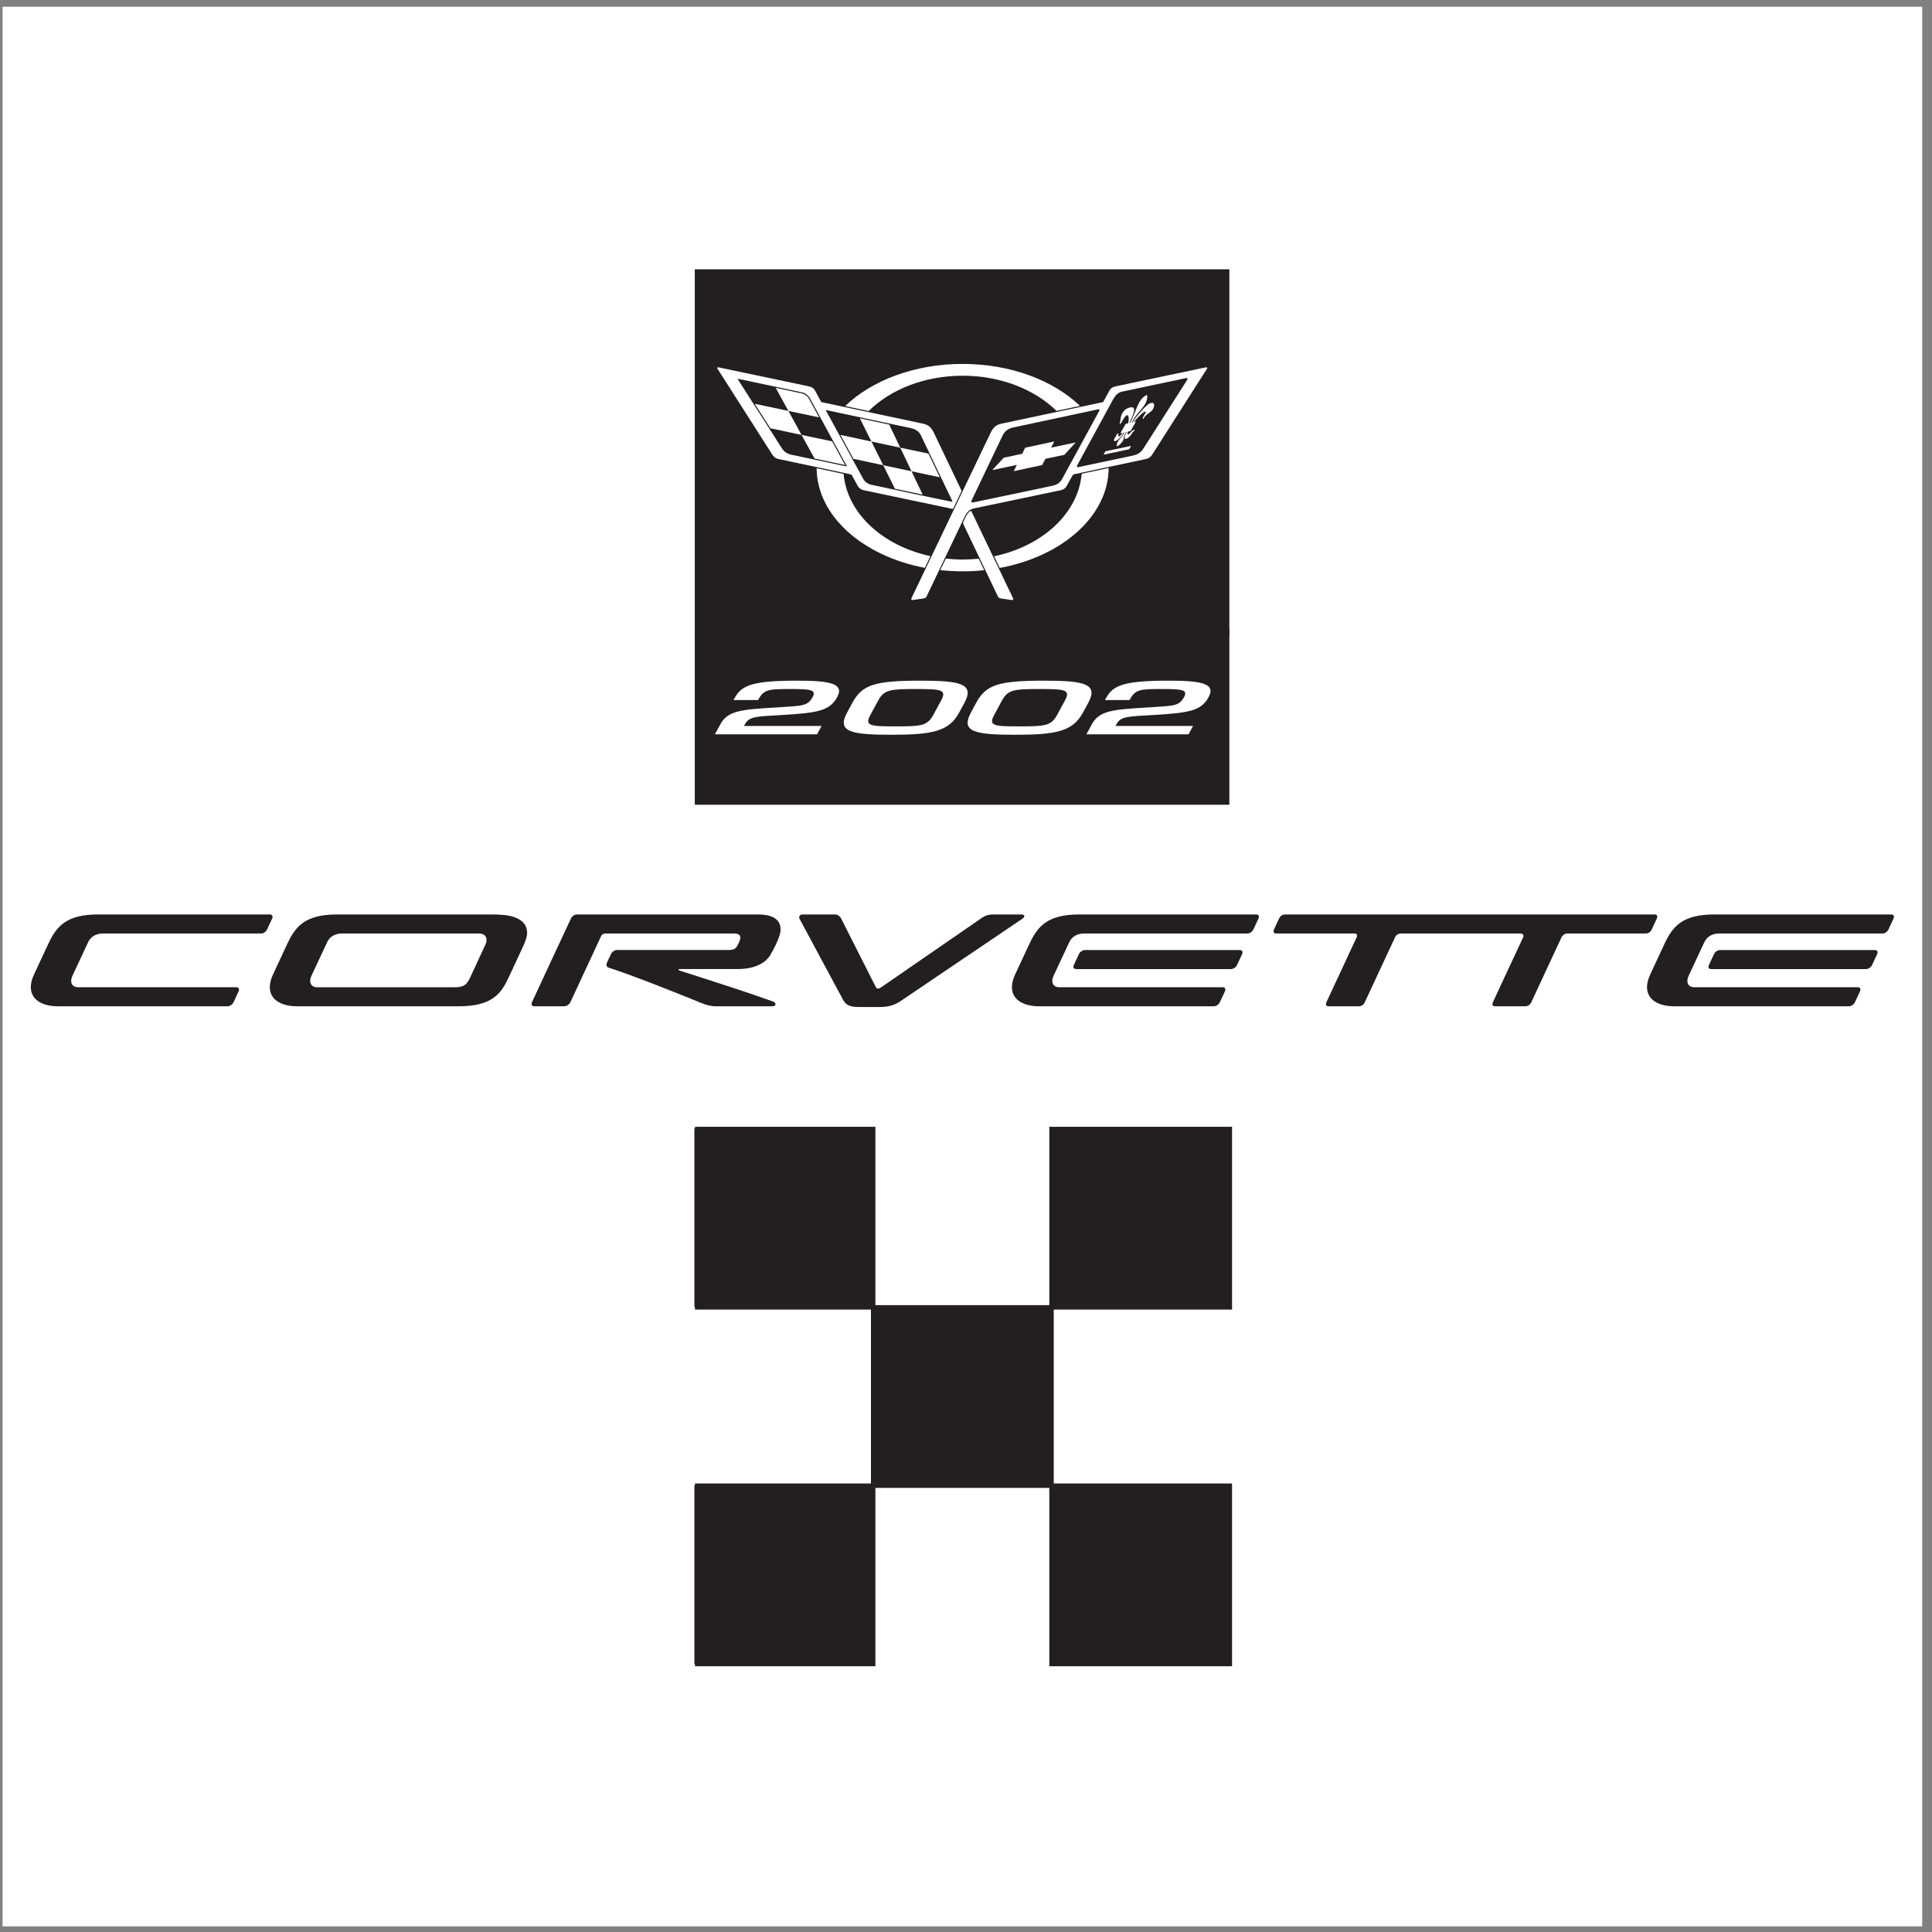 <?xml version="1.0" encoding="UTF-8"?>
<svg xmlns="http://www.w3.org/2000/svg" xmlns:xlink="http://www.w3.org/1999/xlink" width="194pt" height="194pt" viewBox="0 0 194 194" version="1.1">
<rect x="0" y="0" width="194" height="194" fill="#808080" stroke="none"/>
<g id="surface1">
<path style=" stroke:none;fill-rule:evenodd;fill:rgb(100%,100%,100%);fill-opacity:1;" d="M 0.258 0.676 L 193.016 0.676 L 193.016 193.434 L 0.258 193.434 L 0.258 0.676 "/>
<path style=" stroke:none;fill-rule:evenodd;fill:rgb(13.699%,12.199%,12.5%);fill-opacity:1;" d="M 69.727 113.305 L 87.609 113.305 L 87.609 131.227 L 69.727 131.227 L 69.727 113.305 "/>
<path style="fill:none;stroke-width:4.455;stroke-linecap:butt;stroke-linejoin:miter;stroke:rgb(13.699%,12.199%,12.5%);stroke-opacity:1;stroke-miterlimit:2.613;" d="M 697.821 806.308 L 876.792 806.308 L 876.792 627.233 L 697.821 627.233 " transform="matrix(0.1,0,0,-0.1,0,194)"/>
<path style=" stroke:none;fill-rule:evenodd;fill:rgb(13.699%,12.199%,12.5%);fill-opacity:1;" d="M 87.609 131.227 L 105.504 131.227 L 105.504 149.148 L 87.609 149.148 L 87.609 131.227 "/>
<path style="fill:none;stroke-width:4.455;stroke-linecap:butt;stroke-linejoin:miter;stroke:rgb(13.699%,12.199%,12.5%);stroke-opacity:1;stroke-miterlimit:2.613;" d="M 876.792 627.233 L 1055.88 627.233 L 1055.88 448.157 L 876.792 448.157 Z M 876.792 627.233 " transform="matrix(0.1,0,0,-0.1,0,194)"/>
<path style=" stroke:none;fill-rule:evenodd;fill:rgb(13.699%,12.199%,12.5%);fill-opacity:1;" d="M 105.504 113.305 L 123.395 113.305 L 123.395 131.227 L 105.504 131.227 L 105.504 113.305 "/>
<path style="fill:none;stroke-width:4.455;stroke-linecap:butt;stroke-linejoin:miter;stroke:rgb(13.699%,12.199%,12.5%);stroke-opacity:1;stroke-miterlimit:2.613;" d="M 1055.88 806.308 L 1234.928 806.308 L 1234.928 627.233 L 1055.88 627.233 Z M 1055.88 806.308 " transform="matrix(0.1,0,0,-0.1,0,194)"/>
<path style=" stroke:none;fill-rule:evenodd;fill:rgb(13.699%,12.199%,12.5%);fill-opacity:1;" d="M 69.727 149.148 L 87.609 149.148 L 87.609 167.07 L 69.727 167.07 L 69.727 149.148 "/>
<path style="fill:none;stroke-width:4.455;stroke-linecap:butt;stroke-linejoin:miter;stroke:rgb(13.699%,12.199%,12.5%);stroke-opacity:1;stroke-miterlimit:2.613;" d="M 697.821 448.157 L 876.792 448.157 L 876.792 269.082 L 697.821 269.082 " transform="matrix(0.1,0,0,-0.1,0,194)"/>
<path style=" stroke:none;fill-rule:evenodd;fill:rgb(13.699%,12.199%,12.5%);fill-opacity:1;" d="M 105.504 149.148 L 123.395 149.148 L 123.395 167.07 L 105.504 167.07 L 105.504 149.148 "/>
<path style="fill:none;stroke-width:4.455;stroke-linecap:butt;stroke-linejoin:miter;stroke:rgb(13.699%,12.199%,12.5%);stroke-opacity:1;stroke-miterlimit:2.613;" d="M 1055.88 448.157 L 1234.928 448.157 L 1234.928 269.082 L 1055.88 269.082 Z M 1055.88 448.157 " transform="matrix(0.1,0,0,-0.1,0,194)"/>
<path style=" stroke:none;fill-rule:evenodd;fill:rgb(13.699%,12.199%,12.5%);fill-opacity:1;" d="M 102.551 91.824 C 102.121 91.824 100.18 91.824 99.727 91.824 C 99.273 91.824 98.938 91.93 98.637 92.137 C 98.336 92.344 88.73 98.961 88.523 99.109 C 88.223 99.324 88.055 99.336 87.922 99.074 C 87.746 98.719 84.582 92.465 84.465 92.234 C 84.352 92.004 84.109 91.824 83.848 91.824 C 83.582 91.824 80.895 91.824 80.602 91.824 C 80.305 91.824 80.184 92.062 80.285 92.258 C 80.391 92.453 84.355 99.844 84.668 100.418 C 84.98 100.992 85.457 101.117 86.285 101.117 C 87.117 101.117 87.488 101.117 88.375 101.117 C 89.266 101.117 89.906 100.879 90.391 100.551 C 90.871 100.223 102.5 92.371 102.691 92.234 C 102.887 92.102 102.977 91.824 102.551 91.824 "/>
<path style=" stroke:none;fill-rule:evenodd;fill:rgb(13.699%,12.199%,12.5%);fill-opacity:1;" d="M 68.242 97.305 C 69.586 97.305 73.152 97.305 74.105 97.305 C 75.691 97.305 76.844 96.754 77.348 95.898 C 77.746 95.215 78.047 94.621 78.27 93.949 C 78.555 93.098 78.43 91.824 76.148 91.824 C 73.863 91.824 59.301 91.824 57.93 91.824 C 57.695 91.824 57.449 91.988 57.332 92.23 C 56.77 93.402 54.109 99.152 53.418 100.637 C 53.332 100.824 53.379 101.043 53.637 101.043 C 54.266 101.043 55.844 101.043 56.676 101.043 C 56.914 101.043 57.172 100.852 57.273 100.637 C 57.793 99.523 59.84 95.125 60.363 93.992 C 60.465 93.777 60.652 93.738 60.805 93.738 C 64 93.738 73.18 93.738 73.758 93.738 C 74.277 93.738 74.391 93.988 74.316 94.316 C 74.285 94.465 74.152 94.758 74.066 94.914 C 73.891 95.242 73.727 95.391 73.156 95.391 C 72.402 95.391 62.168 95.391 61.953 95.391 C 61.738 95.391 61.469 95.555 61.355 95.801 C 61.238 96.047 61.047 96.41 60.945 96.668 C 60.844 96.922 60.922 97.102 61.121 97.168 C 63.344 97.871 68.227 99.809 70.469 100.734 C 71 100.953 71.461 101.047 71.91 101.047 C 73.082 101.047 77.133 101.047 77.555 101.047 C 77.977 101.047 77.961 100.688 77.609 100.559 C 75.227 99.703 71.035 98.348 68.258 97.465 C 68.082 97.41 68.125 97.305 68.242 97.305 "/>
<path style=" stroke:none;fill-rule:evenodd;fill:rgb(13.699%,12.199%,12.5%);fill-opacity:1;" d="M 52.922 93.824 C 52.992 92.996 52.543 92.301 51.301 91.992 C 50.855 91.883 50.25 91.824 49.293 91.824 C 46.176 91.824 37.07 91.824 33.844 91.824 C 30.617 91.824 29.672 93.047 28.875 94.719 C 28.418 95.68 27.805 97.016 27.41 97.863 C 26.496 99.82 27.621 101.047 29.852 101.047 C 32.086 101.047 43.699 101.047 46.023 101.047 C 49.422 101.047 50.316 99.785 51.09 98.125 C 51.609 97.008 52.438 95.223 52.438 95.223 C 52.59 94.895 52.883 94.277 52.922 93.824 Z M 48.738 94.859 C 48.535 95.297 47.707 97.09 47.188 98.207 C 46.855 98.918 46.527 99.137 45.629 99.137 C 45.129 99.137 35.203 99.137 31.855 99.137 C 31.156 99.137 31.012 98.555 31.258 98.02 C 31.73 97 32.309 95.77 32.844 94.621 C 33.129 94.008 33.699 93.738 34.328 93.738 C 37.68 93.738 44.836 93.738 48.133 93.738 C 48.688 93.738 49.059 94.176 48.738 94.859 "/>
<path style=" stroke:none;fill-rule:evenodd;fill:rgb(13.699%,12.199%,12.5%);fill-opacity:1;" d="M 5.852 101.047 C 3.633 101.047 2.5 99.832 3.41 97.863 C 3.758 97.117 4.523 95.457 4.875 94.719 C 5.66 93.07 6.617 91.824 9.844 91.824 C 13.07 91.824 26.887 91.824 27.113 91.824 C 27.336 91.824 27.434 92.004 27.328 92.234 C 27.223 92.469 26.934 93.09 26.82 93.328 C 26.707 93.566 26.453 93.738 26.223 93.738 C 25.992 93.738 13.68 93.738 10.324 93.738 C 9.695 93.738 9.129 94.008 8.844 94.621 C 8.309 95.77 7.73 97 7.258 98.02 C 7.012 98.555 7.156 99.133 7.855 99.133 C 11.203 99.133 23.516 99.133 23.742 99.133 C 23.969 99.133 24.066 99.316 23.961 99.543 C 23.855 99.77 23.566 100.395 23.453 100.637 C 23.336 100.879 23.07 101.047 22.852 101.047 C 22.633 101.047 8.07 101.047 5.852 101.047 "/>
<path style=" stroke:none;fill-rule:evenodd;fill:rgb(13.699%,12.199%,12.5%);fill-opacity:1;" d="M 187.387 97.309 C 187.609 97.309 187.879 97.129 187.984 96.902 L 188.492 95.809 C 188.598 95.582 188.5 95.398 188.273 95.398 L 172.707 95.398 C 172.48 95.398 172.211 95.582 172.105 95.809 L 171.598 96.902 C 171.492 97.129 171.59 97.309 171.816 97.309 L 187.387 97.309 "/>
<path style=" stroke:none;fill-rule:evenodd;fill:rgb(13.699%,12.199%,12.5%);fill-opacity:1;" d="M 168.141 101.047 C 165.922 101.047 164.785 99.832 165.699 97.863 C 166.047 97.117 166.812 95.457 167.164 94.719 C 167.949 93.07 168.902 91.824 172.133 91.824 C 175.359 91.824 189.695 91.824 189.922 91.824 C 190.145 91.824 190.242 92.004 190.141 92.234 C 190.035 92.469 189.742 93.09 189.629 93.328 C 189.516 93.566 189.262 93.738 189.031 93.738 C 187.801 93.738 175.969 93.738 172.613 93.738 C 171.984 93.738 171.418 94.008 171.133 94.621 C 170.598 95.77 170.016 97 169.547 98.02 C 169.301 98.555 169.445 99.133 170.145 99.133 C 173.492 99.133 186.324 99.133 186.551 99.133 C 186.781 99.133 186.879 99.316 186.77 99.543 C 186.664 99.77 186.375 100.395 186.262 100.637 C 186.145 100.879 185.879 101.043 185.66 101.043 C 184.152 101.043 170.359 101.047 168.141 101.047 "/>
<path style=" stroke:none;fill-rule:evenodd;fill:rgb(13.699%,12.199%,12.5%);fill-opacity:1;" d="M 123.613 97.309 C 123.84 97.309 124.109 97.129 124.215 96.902 L 124.723 95.809 C 124.828 95.582 124.73 95.398 124.504 95.398 L 108.938 95.398 C 108.711 95.398 108.441 95.582 108.336 95.809 L 107.828 96.902 C 107.723 97.129 107.82 97.309 108.047 97.309 L 123.613 97.309 "/>
<path style=" stroke:none;fill-rule:evenodd;fill:rgb(13.699%,12.199%,12.5%);fill-opacity:1;" d="M 104.371 101.047 C 102.152 101.047 101.016 99.832 101.926 97.863 C 102.273 97.117 103.043 95.457 103.395 94.719 C 104.18 93.07 105.137 91.824 108.363 91.824 C 111.59 91.824 125.926 91.824 126.152 91.824 C 126.375 91.824 126.473 92.004 126.367 92.234 C 126.266 92.469 125.973 93.09 125.859 93.328 C 125.746 93.566 125.492 93.738 125.262 93.738 C 124.031 93.738 112.199 93.738 108.844 93.738 C 108.215 93.738 107.648 94.008 107.363 94.621 C 106.828 95.77 106.246 97 105.777 98.02 C 105.531 98.555 105.676 99.133 106.371 99.133 C 109.723 99.133 122.555 99.133 122.781 99.133 C 123.012 99.133 123.105 99.316 123 99.543 C 122.895 99.77 122.605 100.395 122.488 100.637 C 122.375 100.879 122.109 101.043 121.891 101.043 C 120.383 101.043 106.59 101.047 104.371 101.047 "/>
<path style=" stroke:none;fill-rule:evenodd;fill:rgb(13.699%,12.199%,12.5%);fill-opacity:1;" d="M 166.152 91.824 C 165.906 91.824 129.266 91.824 129.035 91.824 C 128.809 91.824 128.57 91.953 128.438 92.234 C 128.309 92.516 128.027 93.098 127.93 93.328 C 127.836 93.555 127.887 93.738 128.148 93.738 C 128.375 93.738 134.328 93.738 135.984 93.738 C 136.25 93.738 136.336 93.883 136.219 94.137 C 135.547 95.574 133.281 100.426 133.191 100.637 C 133.09 100.883 133.156 101.043 133.41 101.043 C 134.156 101.043 135.695 101.043 136.449 101.043 C 136.727 101.043 136.926 100.891 137.047 100.637 C 137.211 100.285 139.414 95.551 140.074 94.133 C 140.191 93.883 140.398 93.738 140.648 93.738 C 142.754 93.738 152.5 93.738 152.684 93.738 C 152.891 93.738 153.055 93.883 152.938 94.137 C 152.266 95.574 150.004 100.414 149.91 100.637 C 149.805 100.895 149.863 101.043 150.129 101.043 C 150.395 101.043 152.934 101.043 153.164 101.043 C 153.398 101.043 153.625 100.926 153.766 100.637 C 153.883 100.391 156.113 95.594 156.785 94.148 C 156.906 93.891 157.121 93.738 157.379 93.738 C 158.977 93.738 165.027 93.738 165.262 93.738 C 165.535 93.738 165.758 93.555 165.859 93.328 L 166.367 92.234 C 166.477 92.008 166.398 91.824 166.152 91.824 "/>
<path style=" stroke:none;fill-rule:evenodd;fill:rgb(13.699%,12.199%,12.5%);fill-opacity:1;" d="M 87.504 44.336 L 88.688 46.715 L 91.531 47.324 L 90.398 44.953 L 87.504 44.336 "/>
<path style=" stroke:none;fill-rule:evenodd;fill:rgb(13.699%,12.199%,12.5%);fill-opacity:1;" d="M 95.625 50.309 L 92.473 43.719 C 92.262 43.266 91.824 43.07 91.504 43 L 82.969 41.18 C 82.938 41.172 82.914 41.188 82.93 41.211 L 86.688 48.102 C 86.836 48.363 87.125 48.594 87.488 48.676 C 90.309 49.27 92.742 49.816 95.566 50.379 C 95.625 50.387 95.656 50.371 95.625 50.309 Z M 92.648 49.664 L 89.863 49.078 L 88.688 46.715 L 85.699 46.074 L 84.391 43.672 L 87.504 44.336 L 86.34 42.008 L 89.293 42.637 L 90.398 44.953 L 93.234 45.551 L 94.367 47.926 L 91.531 47.324 L 92.648 49.664 "/>
<path style=" stroke:none;fill-rule:evenodd;fill:rgb(13.699%,12.199%,12.5%);fill-opacity:1;" d="M 85.023 46.785 L 81.461 40.242 C 81.367 40.074 81.293 39.918 81.176 39.777 C 80.957 39.539 80.773 39.449 80.516 39.395 L 74.145 38.043 C 74.09 38.031 74.07 38.047 74.094 38.094 L 78.535 45.051 C 78.844 45.531 79.328 45.633 79.555 45.68 L 84.984 46.828 C 85.023 46.836 85.039 46.816 85.023 46.785 Z M 81.793 46.043 L 80.488 43.672 L 77.355 43.004 L 75.785 40.547 L 79.164 41.262 L 77.895 38.949 C 77.895 38.949 80.176 39.434 80.398 39.477 C 80.801 39.559 81.102 39.77 81.254 40.086 C 81.32 40.219 82.25 41.914 82.25 41.914 L 79.164 41.262 L 80.488 43.672 L 83.562 44.32 L 84.852 46.691 L 81.793 46.043 "/>
<path style=" stroke:none;fill-rule:evenodd;fill:rgb(13.699%,12.199%,12.5%);fill-opacity:1;" d="M 119.09 37.965 L 112.715 39.316 C 112.461 39.371 112.258 39.461 112.012 39.727 C 112.008 39.727 111.77 40.109 111.77 40.109 L 108.129 46.793 L 108.16 46.871 C 108.172 46.887 108.207 46.922 108.277 46.906 L 113.707 45.758 C 113.953 45.703 114.453 45.598 114.777 45.094 C 114.777 45.094 119.242 38.094 119.242 38.094 L 119.223 38.004 C 119.195 37.965 119.148 37.953 119.09 37.965 Z M 113.391 45.109 L 110.809 45.656 L 110.996 45.316 L 113.578 44.773 Z M 115.582 41.309 C 115.285 41.539 115.125 41.613 114.945 41.855 C 114.91 41.906 114.871 41.961 114.84 42.031 C 114.824 42.062 114.773 42.082 114.758 42.02 C 114.746 41.984 114.766 41.938 114.777 41.906 C 114.863 41.684 114.984 41.594 115.047 41.406 C 115.066 41.344 115.027 41.305 114.949 41.336 C 114.922 41.348 114.867 41.367 114.785 41.434 C 114.461 41.688 114.121 42.039 113.863 42.375 L 114.062 42.332 L 113.523 43.281 L 113.297 43.328 C 113.262 43.383 113.227 43.438 113.211 43.504 C 113.172 43.641 113.32 43.609 113.363 43.578 C 113.438 43.52 113.523 43.422 113.582 43.363 C 113.645 43.297 113.73 43.211 113.824 43.176 C 113.918 43.137 113.996 43.211 113.91 43.258 C 113.871 43.273 113.812 43.312 113.758 43.383 C 113.668 43.504 113.605 43.625 113.512 43.734 C 113.398 43.871 113.281 43.98 113.137 44.047 C 113.027 44.094 112.887 44.094 112.93 43.883 C 112.973 43.66 113.066 43.543 113.145 43.363 L 113.074 43.379 C 112.945 43.605 112.859 43.816 112.852 43.922 C 112.836 44.094 112.805 44.199 112.73 44.309 C 112.602 44.508 112.414 44.676 112.219 44.801 C 112.191 44.816 112.164 44.812 112.156 44.773 C 112.109 44.531 112.242 44.305 112.406 44.121 C 112.605 43.898 112.789 43.715 112.941 43.406 L 112.867 43.422 C 112.719 43.668 112.613 43.809 112.414 44.008 C 112.27 44.152 112.148 44.234 112.039 44.277 C 111.949 44.316 111.812 44.328 111.867 44.137 C 111.906 44 111.988 43.906 112.07 43.77 C 112.113 43.703 112.152 43.645 112.148 43.586 C 112.145 43.496 112.277 43.5 112.289 43.598 C 112.293 43.645 112.297 43.711 112.305 43.758 C 112.32 43.848 112.395 43.828 112.453 43.781 C 112.539 43.711 112.664 43.562 112.723 43.453 L 112.5 43.504 L 113.035 42.559 L 113.266 42.508 C 113.348 42.293 113.363 42.031 113.309 41.816 C 113.277 41.695 113.176 41.637 113.039 41.766 C 112.875 41.926 112.766 42.176 112.594 42.445 C 112.562 42.488 112.508 42.551 112.48 42.574 C 112.453 42.598 112.414 42.586 112.434 42.523 C 112.445 42.477 112.477 42.383 112.488 42.301 C 112.512 42.152 112.516 42.008 112.566 41.816 C 112.664 41.473 112.879 41.164 113.199 41.004 C 113.383 40.922 113.691 40.836 113.816 40.957 C 113.945 41.086 113.859 41.379 113.793 41.566 C 113.691 41.863 113.539 42.172 113.406 42.477 L 113.484 42.461 C 113.754 41.938 113.973 41.367 114.199 40.812 C 114.297 40.586 114.438 40.301 114.625 40.07 C 114.766 39.895 114.977 39.738 115.121 39.676 C 115.176 39.656 115.188 39.656 115.191 39.699 C 115.238 40.117 115.059 40.516 114.801 40.852 C 114.453 41.301 114.039 41.672 113.645 42.426 L 113.727 42.406 C 114.094 41.84 114.508 41.348 114.961 40.895 C 115.137 40.707 115.418 40.449 115.695 40.449 C 115.812 40.449 115.871 40.52 115.887 40.648 C 115.914 40.867 115.766 41.168 115.582 41.309 "/>
<path style=" stroke:none;fill-rule:evenodd;fill:rgb(13.699%,12.199%,12.5%);fill-opacity:1;" d="M 69.766 63.949 L 123.445 63.949 L 123.445 27.039 L 69.766 27.039 Z M 96.66 36.543 C 101.492 36.543 105.777 38.199 108.449 40.758 L 106.09 41.258 C 103.895 39.109 100.488 37.727 96.66 37.727 C 92.828 37.727 89.414 39.113 87.223 41.273 L 84.863 40.773 C 87.531 38.207 91.824 36.543 96.66 36.543 Z M 77.559 45.664 L 72.035 37.008 C 71.996 36.941 72.027 36.863 72.156 36.887 L 81.137 38.777 C 81.488 38.848 81.695 38.949 81.848 39.234 L 82.469 40.375 L 92.547 42.512 C 92.801 42.566 93.023 42.617 93.242 42.766 C 93.496 42.949 93.652 43.199 93.781 43.469 L 96.535 49.234 C 96.555 49.277 96.555 49.312 96.539 49.34 L 95.711 51.074 C 95.699 51.098 95.684 51.105 95.652 51.102 L 86.723 49.223 C 86.512 49.18 86.289 49.066 86.141 48.812 C 86.141 48.812 85.555 47.754 85.543 47.73 C 85.504 47.664 85.461 47.637 85.363 47.617 C 85.332 47.609 78.238 46.105 78.238 46.105 C 78.051 46.062 77.812 46.027 77.559 45.664 Z M 82 47.016 L 84.711 47.59 C 85.055 51.543 88.637 54.812 93.43 55.844 L 92.867 57.02 C 86.633 55.836 82.035 51.809 82 47.016 Z M 96.66 57.371 C 95.898 57.371 95.148 57.328 94.418 57.246 L 94.973 56.094 C 95.523 56.152 96.09 56.184 96.66 56.184 C 97.211 56.184 97.746 56.156 98.277 56.102 L 98.828 57.258 C 98.121 57.332 97.398 57.371 96.66 57.371 Z M 101.598 60.254 L 100.492 60.09 C 100.379 60.07 100.273 60.039 100.203 59.891 L 96.738 52.641 C 96.699 52.562 96.688 52.5 96.727 52.414 C 96.785 52.289 96.914 52.016 96.984 51.871 C 97.105 51.613 97.281 51.422 97.434 51.32 C 97.473 51.293 97.516 51.285 97.547 51.352 L 101.727 60.078 C 101.77 60.188 101.711 60.273 101.598 60.254 Z M 100.383 57.031 L 99.824 55.859 C 104.66 54.844 108.277 51.551 108.617 47.57 L 111.324 46.996 C 111.301 51.816 106.672 55.867 100.383 57.031 Z M 121.211 37.008 L 115.688 45.664 C 115.434 46.027 115.195 46.062 115.008 46.105 C 115.008 46.105 107.914 47.609 107.883 47.617 C 107.785 47.637 107.742 47.664 107.703 47.73 C 107.691 47.754 107.102 48.812 107.102 48.812 C 106.957 49.066 106.734 49.18 106.523 49.223 C 106.523 49.223 97.906 51.031 97.785 51.055 C 97.379 51.137 97.078 51.445 96.895 51.82 C 96.84 51.934 93.043 59.891 93.043 59.891 C 92.969 60.039 92.867 60.07 92.754 60.09 L 91.648 60.254 C 91.535 60.273 91.473 60.188 91.52 60.078 L 99.465 43.469 C 99.594 43.199 99.75 42.949 100.004 42.766 C 100.223 42.617 100.445 42.566 100.699 42.512 L 110.773 40.375 L 111.395 39.234 C 111.547 38.949 111.758 38.848 112.109 38.777 L 121.09 36.887 C 121.219 36.863 121.246 36.941 121.211 37.008 "/>
<path style=" stroke:none;fill-rule:evenodd;fill:rgb(13.699%,12.199%,12.5%);fill-opacity:1;" d="M 110.379 41.137 C 110.352 41.105 110.305 41.09 110.258 41.102 L 101.727 42.926 C 101.504 42.973 100.957 43.141 100.699 43.684 L 97.551 50.277 C 97.516 50.344 97.531 50.391 97.551 50.414 C 97.582 50.453 97.629 50.465 97.695 50.453 L 103.027 49.34 L 105.773 48.754 C 106.141 48.672 106.457 48.441 106.629 48.137 C 106.629 48.137 110.41 41.203 110.41 41.203 Z M 106.875 45.672 L 104.969 46.074 L 104.648 46.699 L 101.797 47.312 L 102.102 46.684 L 99.645 47.203 L 100.785 45.961 L 102.645 45.566 L 102.941 44.953 L 105.867 44.328 L 105.547 44.949 L 108.02 44.426 L 106.875 45.672 "/>
<path style=" stroke:none;fill-rule:evenodd;fill:rgb(13.699%,12.199%,12.5%);fill-opacity:1;" d="M 91.965 69.188 C 89.406 69.188 88.777 69.246 88.188 70.336 L 87.395 71.797 C 86.801 72.895 87.375 72.938 89.938 72.938 C 92.477 72.938 93.117 72.895 93.711 71.797 L 94.504 70.336 C 95.094 69.246 94.508 69.188 91.965 69.188 "/>
<path style=" stroke:none;fill-rule:evenodd;fill:rgb(13.699%,12.199%,12.5%);fill-opacity:1;" d="M 104.398 69.188 C 101.84 69.188 101.211 69.246 100.617 70.336 L 99.828 71.797 C 99.234 72.895 99.809 72.938 102.367 72.938 C 104.91 72.938 105.551 72.895 106.145 71.797 L 106.938 70.336 C 107.527 69.246 106.938 69.188 104.398 69.188 "/>
<path style=" stroke:none;fill-rule:evenodd;fill:rgb(13.699%,12.199%,12.5%);fill-opacity:1;" d="M 123.445 63.184 L 69.766 63.184 L 69.766 80.805 L 123.445 80.805 Z M 84.07 69.992 C 83.305 71.406 82.051 71.578 78.535 71.797 C 75.988 71.945 75.242 71.918 74.809 72.719 L 74.711 72.895 L 82.5 72.895 L 82.043 73.734 L 71.789 73.734 L 72.34 72.719 C 73.082 71.348 74.531 71.246 77.688 71.055 C 80.496 70.863 81.078 70.965 81.602 69.992 C 81.984 69.285 81.438 69.188 79.516 69.188 C 77.156 69.188 76.715 69.195 76.121 70.293 L 73.652 70.293 C 74.359 68.988 74.996 68.348 79.969 68.348 C 83.18 68.348 84.832 68.582 84.07 69.992 Z M 96.836 70.586 L 96.312 71.555 C 95.277 73.465 93.562 73.781 89.48 73.781 C 85.395 73.781 84.023 73.465 85.059 71.555 L 85.59 70.57 C 86.559 68.781 87.773 68.348 92.422 68.348 C 96.504 68.348 97.871 68.676 96.836 70.586 Z M 101.914 73.781 C 97.828 73.781 96.457 73.465 97.492 71.555 L 98.023 70.57 C 98.992 68.781 100.207 68.348 104.855 68.348 C 108.938 68.348 110.305 68.676 109.27 70.586 L 108.742 71.555 C 107.711 73.465 105.996 73.781 101.914 73.781 Z M 121.367 69.992 C 120.605 71.406 119.352 71.578 115.836 71.797 C 113.285 71.945 112.539 71.918 112.109 72.719 L 112.012 72.895 L 119.801 72.895 L 119.344 73.734 L 109.09 73.734 L 109.641 72.719 C 110.379 71.348 111.832 71.246 114.984 71.055 C 117.793 70.863 118.375 70.965 118.898 69.992 C 119.281 69.285 118.738 69.188 116.812 69.188 C 114.453 69.188 114.016 69.195 113.422 70.293 L 110.953 70.293 C 111.656 68.988 112.297 68.348 117.27 68.348 C 120.48 68.348 122.133 68.582 121.367 69.992 "/>
</g>
</svg>
